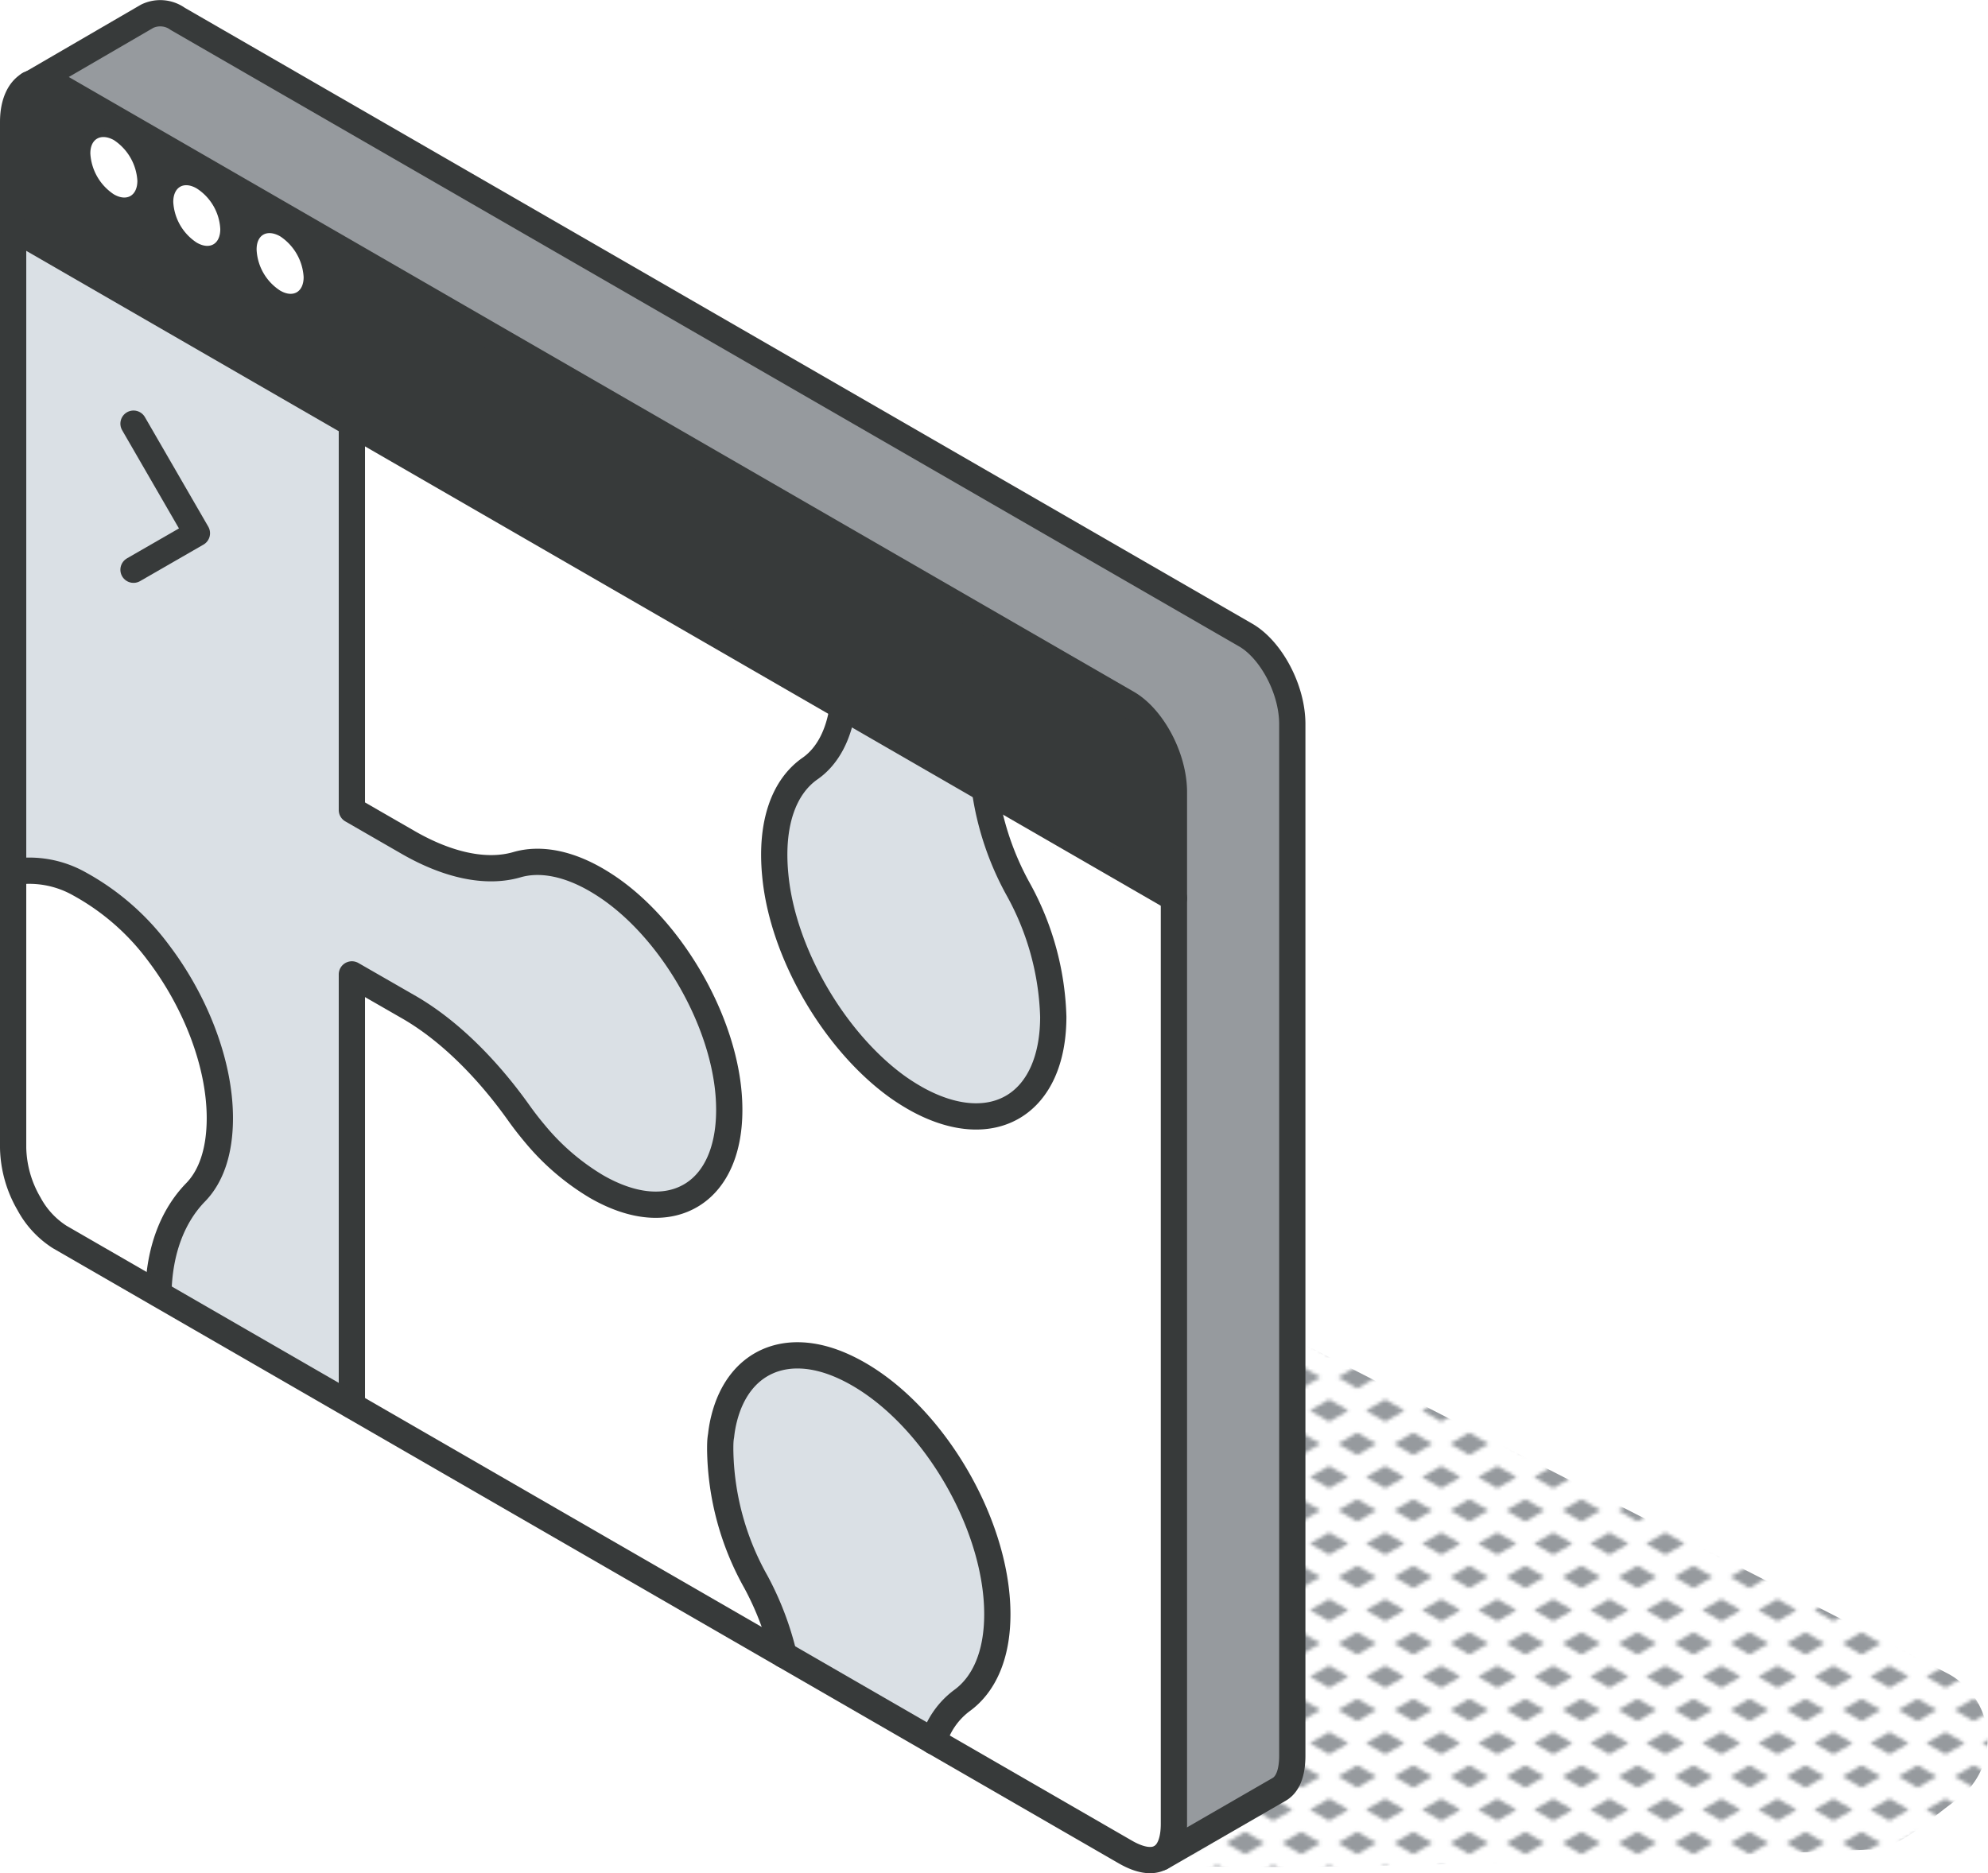 <svg xmlns="http://www.w3.org/2000/svg" xmlns:xlink="http://www.w3.org/1999/xlink" viewBox="0 0 227.06 214"><defs><style>.cls-1,.cls-7{fill:none;}.cls-2{fill:#969a9e;}.cls-3{fill:url(#New_Pattern_Swatch_3);}.cls-4{fill:#373a3a;}.cls-5{fill:#fff;}.cls-6{fill:#dae0e5;}.cls-7{stroke:#373a3a;stroke-linecap:round;stroke-linejoin:round;stroke-width:3px;}</style><pattern id="New_Pattern_Swatch_3" data-name="New Pattern Swatch 3" width="16" height="19" patternTransform="translate(-2123.38 -47.85) scale(0.4)" patternUnits="userSpaceOnUse" viewBox="0 0 16 19"><rect class="cls-1" width="16" height="19"></rect><polygon class="cls-2" points="16 22.18 10.5 19 16 15.82 21.5 19 16 22.18"></polygon><polygon class="cls-2" points="8 12.68 2.5 9.5 8 6.33 13.5 9.5 8 12.68"></polygon><polygon class="cls-2" points="0 22.18 -5.5 19 0 15.82 5.5 19 0 22.18"></polygon><polygon class="cls-2" points="16 3.18 10.5 0 16 -3.17 21.5 0 16 3.18"></polygon><polygon class="cls-2" points="0 3.18 -5.5 0 0 -3.17 5.5 0 0 3.18"></polygon></pattern></defs><g id="Layer_2" data-name="Layer 2"><g id="icons_design" data-name="icons design"><path class="cls-3" d="M132,213c14.3,1.06,68.79-1.15,81.38-1.69,3.46.19,7.55-4,10.2-5.74a8.52,8.52,0,0,0-1.2-14.42L135,146.45S131.44,211.84,132,213Z"></path><path class="cls-4" d="M134.08,90.5v12.11L1.5,26.06V13.94c0-2.18.73-3.71,1.92-4.34a3.44,3.44,0,0,1,3.4.33l122,70.41C131.61,82,134.08,86.47,134.08,90.5Z"></path><path class="cls-5" d="M132.58,212.2c-1,.55-2.34.36-4.07-.63l-21.88-12.63a9,9,0,0,1,3.29-4.69c2.48-1.8,4-5.17,4-9.83,0-10.79-8.08-24-17.63-28.35-6.58-2.95-11.94-.43-13.56,5.94a13.65,13.65,0,0,0-.36,2c-.06.52-.09,1.08-.1,1.63a31.65,31.65,0,0,0,4.08,15.09,34.29,34.29,0,0,1,3.17,8.32L40.19,160.58V111.35l6.61,3.8c4.5,2.61,8.82,6.91,12.48,12.06.59.83,1.21,1.62,1.85,2.38a27.15,27.15,0,0,0,7,6c4.29,2.47,8.17,2.66,10.93.93s4.45-5.43,4.21-10.68c-.41-9.17-6.81-20.11-14.55-24.92C65,98.6,61.65,98,59,98.8c-3.53,1-7.91,0-12.35-2.56l-6.42-3.7V48.4L96.25,80.77c-.44,3.13-1.7,5.6-3.71,7-2.94,2.07-4.57,6.28-4,12.22.83,8.87,6.75,19,14,24.19a24.07,24.07,0,0,0,2.37,1.48c8.55,4.6,15.4.44,15.4-9.52a31.92,31.92,0,0,0-4-14.55,33,33,0,0,1-3.82-11.46l21.6,12.47V208.35C134.08,210.34,133.55,211.64,132.58,212.2Z"></path><path class="cls-6" d="M116.3,101.6a31.92,31.92,0,0,1,4,14.55c0,10-6.85,14.12-15.4,9.52a24.07,24.07,0,0,1-2.37-1.48C95.3,119,89.38,108.87,88.55,100c-.58-5.94,1-10.15,4-12.22,2-1.41,3.27-3.88,3.71-7l16.23,9.37A33,33,0,0,0,116.3,101.6Z"></path><path class="cls-6" d="M113.91,184.42c0,4.66-1.51,8-4,9.83a9,9,0,0,0-3.29,4.69l-17.12-9.89a34.29,34.29,0,0,0-3.17-8.32,31.65,31.65,0,0,1-4.08-15.09c0-.55,0-1.11.1-1.63a13.65,13.65,0,0,1,.36-2c1.62-6.37,7-8.89,13.56-5.94C105.83,160.37,113.91,173.63,113.91,184.42Z"></path><path class="cls-6" d="M83.23,125.81c.24,5.25-1.41,8.94-4.21,10.68s-6.64,1.54-10.93-.93a27.15,27.15,0,0,1-7-6c-.64-.76-1.26-1.55-1.85-2.38-3.66-5.15-8-9.45-12.48-12.06l-6.61-3.8v49.23l-22.1-12.76c.09-5,1.66-8.87,4.2-11.51,1.79-1.83,2.82-4.73,2.82-8.53,0-6.22-2.81-13.31-7-18.87a28,28,0,0,0-9-7.87A11.66,11.66,0,0,0,1.5,99.62V26.06L40.19,48.4V92.54l6.42,3.7C51.05,98.8,55.43,99.82,59,98.8c2.69-.8,6.07-.2,9.72,2.09C76.42,105.7,82.82,116.64,83.23,125.81Z"></path><path class="cls-5" d="M25.11,127.78c0,3.8-1,6.7-2.82,8.53-2.54,2.64-4.11,6.55-4.2,11.51l-11.27-6.5a10.21,10.21,0,0,1-3.5-3.78,13.19,13.19,0,0,1-1.82-6.39V99.62A11.66,11.66,0,0,1,9.11,101a28,28,0,0,1,9,7.87C22.3,114.47,25.11,121.56,25.11,127.78Z"></path><path class="cls-2" d="M6.82,9.93a3.44,3.44,0,0,0-3.4-.33L16.8,1.86a3.42,3.42,0,0,1,3.49.29l122,70.41c2.85,1.65,5.31,6.14,5.31,10.16V200.57c0,2-.53,3.29-1.49,3.85l-13.48,7.78c1-.56,1.5-1.86,1.5-3.85V90.5c0-4-2.47-8.51-5.31-10.16Z"></path><path class="cls-7" d="M1.5,99.62A11.66,11.66,0,0,1,9.11,101a28,28,0,0,1,9,7.87c4.22,5.56,7,12.65,7,18.87,0,3.8-1,6.7-2.82,8.53-2.54,2.64-4.11,6.55-4.2,11.51"></path><path class="cls-7" d="M112.48,90.14a33,33,0,0,0,3.82,11.46,31.92,31.92,0,0,1,4,14.55c0,10-6.85,14.12-15.4,9.52a24.07,24.07,0,0,1-2.37-1.48C95.3,119,89.38,108.87,88.55,100c-.58-5.94,1-10.15,4-12.22,2-1.41,3.27-3.88,3.71-7"></path><path class="cls-7" d="M40.19,48.4V92.54l6.42,3.7C51.05,98.8,55.43,99.82,59,98.8c2.69-.8,6.07-.2,9.72,2.09,7.74,4.81,14.14,15.75,14.55,24.92.24,5.25-1.41,8.94-4.21,10.68s-6.64,1.54-10.93-.93a27.15,27.15,0,0,1-7-6c-.64-.76-1.26-1.55-1.85-2.38-3.66-5.15-8-9.45-12.48-12.06l-6.61-3.8v49.23"></path><path class="cls-7" d="M89.51,189.05a34.29,34.29,0,0,0-3.17-8.32,31.65,31.65,0,0,1-4.08-15.09c0-.55,0-1.11.1-1.63a13.65,13.65,0,0,1,.36-2c1.62-6.37,7-8.89,13.56-5.94,9.55,4.3,17.63,17.56,17.63,28.35,0,4.66-1.51,8-4,9.83a9,9,0,0,0-3.29,4.69"></path><path class="cls-7" d="M1.5,26.06V131.15a13.19,13.19,0,0,0,1.82,6.39,10.21,10.21,0,0,0,3.5,3.78l121.69,70.25c1.73,1,3.11,1.18,4.07.63s1.5-1.86,1.5-3.85V90.5c0-4-2.47-8.51-5.31-10.16L6.82,9.93a3.44,3.44,0,0,0-3.4-.33c-1.19.63-1.92,2.16-1.92,4.34Z"></path><line class="cls-7" x1="1.5" y1="26.06" x2="134.08" y2="102.61"></line><path class="cls-7" d="M3.33,9.64l.09,0L16.8,1.86a3.42,3.42,0,0,1,3.49.29l122,70.41c2.85,1.65,5.31,6.14,5.31,10.16V200.57c0,2-.53,3.29-1.49,3.85l-13.48,7.78"></path><polyline class="cls-7" points="15.25 48.4 22.49 60.92 15.25 65.09"></polyline><path class="cls-5" d="M32,27a6,6,0,0,1,2.68,4.66c0,1.7-1.2,2.4-2.68,1.54a5.9,5.9,0,0,1-2.69-4.65C29.28,26.84,30.48,26.14,32,27Z"></path><path class="cls-5" d="M22.47,21.53a5.88,5.88,0,0,1,2.69,4.64c0,1.72-1.2,2.41-2.69,1.55a5.93,5.93,0,0,1-2.68-4.65C19.79,21.36,21,20.67,22.47,21.53Z"></path><path class="cls-5" d="M13,16a6,6,0,0,1,2.69,4.65c0,1.71-1.21,2.41-2.69,1.55a6,6,0,0,1-2.68-4.65C10.3,15.88,11.5,15.18,13,16Z"></path></g></g></svg>